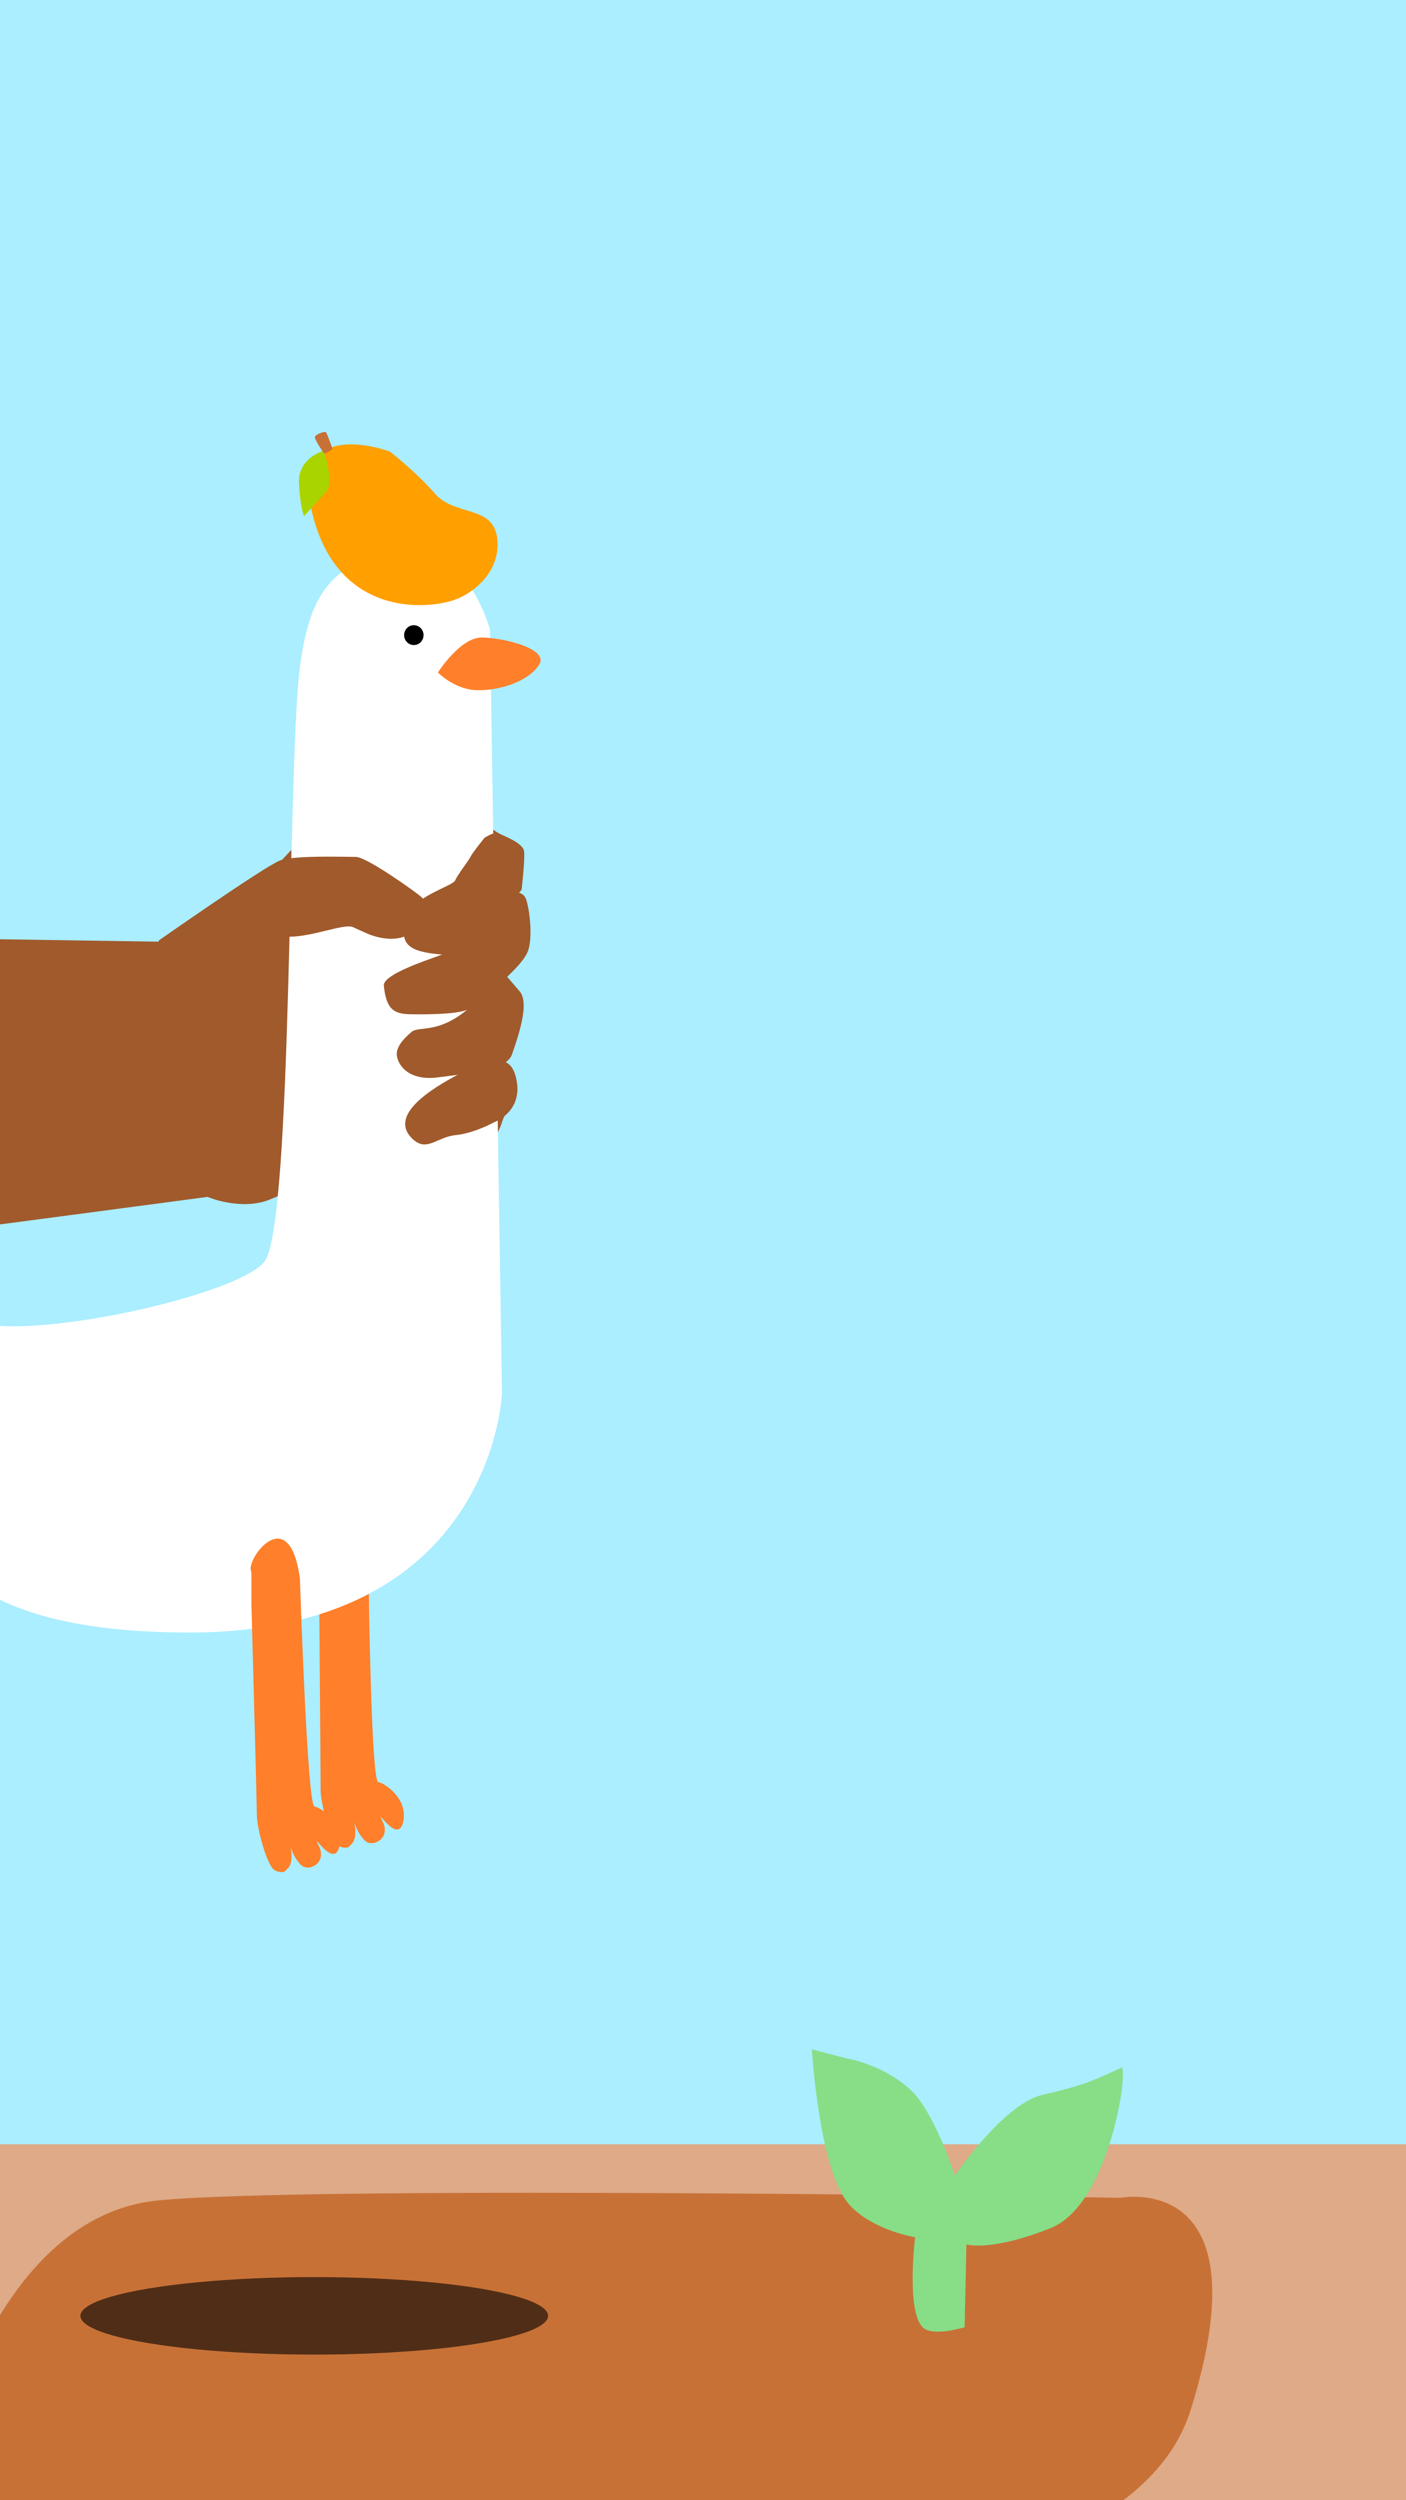<?xml version="1.0" encoding="UTF-8" standalone="no"?>
<!-- Created with Inkscape (http://www.inkscape.org/) -->

<svg
   width="1080"
   height="1920"
   viewBox="0 0 285.75 508"
   version="1.1"
   id="svg1"
   inkscape:export-filename="gooseBannerMobile.svg"
   inkscape:export-xdpi="125.26557"
   inkscape:export-ydpi="125.26557"
   xmlns:inkscape="http://www.inkscape.org/namespaces/inkscape"
   xmlns:sodipodi="http://sodipodi.sourceforge.net/DTD/sodipodi-0.dtd"
   xmlns="http://www.w3.org/2000/svg"
   xmlns:svg="http://www.w3.org/2000/svg">
  <rect x="0" y="0" width="285.75" height="508" fill="#808080" stroke="none"/>
  <sodipodi:namedview
     id="namedview1"
     pagecolor="#ffffff"
     bordercolor="#000000"
     borderopacity="0.25"
     inkscape:showpageshadow="2"
     inkscape:pageopacity="0.0"
     inkscape:pagecheckerboard="0"
     inkscape:deskcolor="#d1d1d1"
     inkscape:document-units="mm"
     inkscape:export-bgcolor="#aaeeffff" />
  <defs
     id="defs1" />
  <g
     inkscape:label="Layer 1"
     inkscape:groupmode="layer"
     id="layer1">
    <rect
       style="display:inline;fill:#aaeeff;fill-opacity:1;stroke-width:0.755;stroke-opacity:0.19"
       id="rect1-8"
       width="494.873"
       height="461.909"
       x="-133.92"
       y="-7.672"
       rx="0.023"
       ry="0.023" />
    <rect
       style="display:inline;fill:#deaa87;fill-opacity:1;stroke-width:1.378;stroke-opacity:0.19"
       id="rect15-8"
       width="520.503"
       height="78.191"
       x="-89.322"
       y="435.674"
       rx="0.023"
       ry="0.023" />
    <path
       style="display:inline;fill:#c87137;fill-opacity:1;stroke-width:0.862;stroke-opacity:0.19"
       d="m -11.092,496.939 c 0,0 10.812,-46.711 43.248,-49.86 32.436,-3.149 195.599,-0.525 195.599,-0.525 0,0 29.487,-5.773 14.252,43.037 -15.222,48.77 -140.064,38.839 -140.064,38.839 l -106.645,-8.922 -14.252,-3.149 z"
       id="path15-5"
       sodipodi:nodetypes="cscscccc" />
    <ellipse
       style="display:inline;fill:#502d16;fill-opacity:1;stroke-width:0.633;stroke-opacity:0.19"
       id="path16-5"
       cx="63.868"
       cy="470.532"
       rx="47.523"
       ry="7.873" />
    <path
       style="display:inline;fill:#a05a2c;fill-opacity:1;stroke-width:1.24;stroke-opacity:0.19"
       d="m -105.996,189.222 c 0,0 -3.133,72.022 -0.121,72.714 3.013,0.693 148.432,-18.774 148.432,-18.774 l 0.301,-51.673 z"
       id="path8-5"
       sodipodi:nodetypes="csccc" />
    <path
       style="display:inline;fill:#a05a2c;fill-opacity:1;stroke-width:0.882;stroke-opacity:0.19"
       d="m 57.312,174.717 1.912,-2.054 v 1.917 z"
       id="path12-6" />
    <path
       style="display:inline;fill:#a05a2c;fill-opacity:1;stroke-width:0.862;stroke-opacity:0.19"
       d="m 42.29,243.231 c 0,0 6.798,2.845 12.572,0.483 5.775,-2.362 13.146,-6.036 13.146,-6.036 l 4.423,-48.942 c 0,0 -17.815,-1.312 -18.307,-0.656 -0.491,0.656 -13.392,11.809 -13.392,11.809 z"
       id="path10-4"
       sodipodi:nodetypes="csccscc" />
    <path
       style="display:inline;fill:#a05a2c;fill-opacity:1;stroke-width:0.862;stroke-opacity:0.19"
       d="m 101.033,230.302 c 0,0 0.634,-1.137 0.83,-1.832 0.195,-0.696 0.691,-1.832 0.691,-1.832 l -2.563,1.206 z"
       id="path21-7"
       sodipodi:nodetypes="csccc" />
    <path
       style="display:inline;fill:#a05a2c;fill-opacity:1;stroke-width:0.862;stroke-opacity:0.19"
       d="m 99.534,167.791 0.174,2.459 5.256,0.928 c 0,0 -5.473,-2.551 -5.43,-3.387 z"
       id="path22-9" />
    <path
       style="display:inline;fill:#ff7f2a;fill-opacity:1;stroke-width:0.862;stroke-opacity:0.19"
       d="m 64.847,320.9 c 0,0 0.319,40.269 0.319,42.893 0,2.624 2.012,10.138 3.521,11.165 1.069,0.728 2.119,0.361 2.119,0.361 l 0.842,-0.869 c 0,0 1.047,-1.113 0.31,-4.262 -0.737,-3.149 -0.029,1.896 2.324,3.888 1.552,1.314 5.18,-0.575 3.491,-3.953 -1.83,-3.66 3.007,4.831 4.144,0.158 1.127,-4.635 -3.568,-7.936 -5.043,-8.198 -1.474,-0.262 -1.952,-40.919 -1.952,-40.919 0,0 -8.6,0 -10.075,-0.262 z"
       id="path5-0"
       sodipodi:nodetypes="cssccsssssccc" />
    <path
       style="display:inline;fill:#ffffff;fill-opacity:1;stroke-width:0.862;stroke-opacity:0.19"
       d="m 99.592,127.953 c 0,0 -5.167,-19.365 -19.287,-16.144 -12.793,2.918 -17.202,8.35 -19.287,23.195 -2.661,18.947 -1.39,113.935 -7.298,121.357 -5.808,7.298 -53.169,17.443 -61.162,11.134 -7.993,-6.309 -28.843,-9.649 -18.766,11.505 10.078,21.154 1.39,52.328 63.942,52.699 62.552,0.371 64.289,-48.617 64.289,-48.617 z"
       id="path2-4"
       sodipodi:nodetypes="csssssscc" />
    <path
       style="display:inline;fill:#ff7f2a;fill-opacity:1;stroke-width:0.862;stroke-opacity:0.19"
       d="m 51.098,325.948 c 0,0 1.101,40.176 1.101,42.801 0,2.624 2.012,10.138 3.521,11.165 1.069,0.728 2.119,0.361 2.119,0.361 l 0.842,-0.869 c 0,0 1.047,-1.113 0.31,-4.262 -0.737,-3.149 -0.029,1.896 2.324,3.888 1.552,1.314 5.18,-0.575 3.491,-3.953 -1.83,-3.66 3.007,4.831 4.144,0.158 1.127,-4.635 -3.568,-7.936 -5.043,-8.198 -1.474,-0.262 -2.951,-46.254 -2.951,-46.254 -2.173,-16.246 -11.357,-3.599 -9.858,-1.395 z"
       id="path5-3-6"
       sodipodi:nodetypes="cssccsssssccc" />
    <path
       style="display:inline;fill:#ff7f2a;fill-opacity:1;stroke-width:0.988;stroke-opacity:0.19"
       d="m 88.993,136.639 c 0,0 4.536,-7.106 8.863,-7.106 4.327,0 13.799,2.276 11.72,5.517 -2.35,3.663 -8.633,5.381 -12.96,5.165 -4.327,-0.215 -7.622,-3.577 -7.622,-3.577 z"
       id="path3-3"
       sodipodi:nodetypes="csssc" />
    <ellipse
       style="display:inline;fill:#000000;fill-opacity:1;stroke-width:1.13;stroke-opacity:0.19"
       id="path4-1"
       cx="84.106"
       cy="129.043"
       rx="1.976"
       ry="2.018" />
    <path
       style="display:inline;fill:#87de87;fill-opacity:1;stroke-width:3.318;stroke-opacity:0.19"
       d="m 171.976,418.212 c 0,0 7.098,1.068 12.87,6.194 5.036,4.472 9.201,17.597 9.201,17.597 0,0 9.927,-14.53 17.777,-16.356 7.851,-1.826 9.62,-2.532 16.03,-5.509 1.668,-0.775 -2.132,27.687 -14.301,32.556 -12.169,4.869 -17.143,3.327 -17.143,3.327 l -0.364,16.823 c 0,0 -6.404,1.985 -8.457,0.071 -3.474,-3.24 -1.603,-18.349 -1.603,-18.349 0,0 -8.341,-1.337 -13.145,-6.369 -6.386,-6.69 -7.834,-31.812 -7.834,-31.812 z"
       id="path6-0"
       sodipodi:nodetypes="cscsssccscscc" />
    <path
       style="display:inline;fill:#ff9f00;fill-opacity:1;stroke-width:0.862;stroke-opacity:0.19"
       d="m 79.255,91.761 c 0,0 -21.184,-7.974 -15.624,13.18 5.56,21.154 24.524,18.845 29.563,16.618 4.592,-2.029 8.688,-6.68 7.819,-12.433 -0.978,-6.477 -8.603,-4.29 -12.51,-8.721 -4.233,-4.802 -9.248,-8.645 -9.248,-8.645 z"
       id="path23-6"
       sodipodi:nodetypes="cssssc" />
    <path
       style="display:inline;fill:#aad400;fill-opacity:1;stroke-width:0.862;stroke-opacity:0.19"
       d="m 65.49,91.705 c 0,0 -5.037,1.476 -4.73,6.593 0.307,5.117 1.029,6.576 1.029,6.576 0,0 3.739,-4.075 4.579,-5.054 1.259,-1.467 0.075,-7.098 -0.54,-7.82 -0.614,-0.722 -0.338,-0.295 -0.338,-0.295 z"
       id="path25-6"
       sodipodi:nodetypes="cscssc" />
    <path
       style="display:inline;fill:#c87137;fill-opacity:1;stroke-width:0.862;stroke-opacity:0.19"
       d="m 65.736,91.968 c 0,0 -1.966,-2.821 -1.72,-3.28 0.246,-0.459 2.027,-1.181 2.273,-0.82 0.246,0.361 1.29,3.346 1.29,3.346 0,0 -1.567,1.279 -1.843,0.754 z"
       id="path24-1"
       sodipodi:nodetypes="csscc" />
    <path
       style="display:inline;fill:#a05a2c;fill-opacity:1;stroke-width:0.862;stroke-opacity:0.19"
       d="m 32.256,191.098 c 0,0 21.753,-15.236 24.702,-16.286 2.949,-1.05 13.14,-0.706 15.352,-0.706 2.212,0 12.013,7.02 13.242,8.07 1.229,1.05 2.401,4.189 -1.631,7.19 -4.105,3.056 -9.832,0.068 -9.832,0.068 -2.092,-0.925 -0.733,-0.311 -2.337,-1.059 -1.715,-0.8 -8.16,1.936 -12.829,1.936 -4.669,0 -18.067,10.759 -18.067,10.759 l -8.6,1.05 z"
       id="path9-4"
       sodipodi:nodetypes="csssscssccc" />
    <path
       style="display:inline;fill:#a05a2c;fill-opacity:1;stroke-width:0.862;stroke-opacity:0.19"
       d="m 98.498,170.195 c 0,0 2.248,-1.348 2.747,-0.943 0.499,0.405 5.146,1.859 5.285,3.822 0.144,2.025 -0.521,7.694 -0.521,7.694 0,0 -5.72,7.042 -7.17,8.309 -1.16,1.015 -5.618,5.125 -9.002,4.867 -7.519,-0.574 -8.334,-2.488 -7.529,-6.814 0.918,-4.933 9.656,-6.947 10.215,-8.283 0.466,-1.114 2.719,-3.983 3.03,-4.647 0.433,-0.926 2.945,-4.004 2.945,-4.004 z"
       id="path17-6"
       sodipodi:nodetypes="csscssssscc" />
    <path
       style="display:inline;fill:#a05a2c;fill-opacity:1;stroke-width:0.862;stroke-opacity:0.19"
       d="m 103.503,181.422 c 0,0 2.752,-0.762 3.445,1.355 0.693,2.117 1.498,8.403 0.113,11.004 -2.075,3.898 -9.434,9.112 -11.429,10.979 -1.348,1.261 -7.615,1.377 -12.045,1.321 -3.466,-0.044 -5.077,-0.875 -5.58,-5.808 -0.268,-2.622 11.757,-6.105 12.489,-6.604 1.26,-0.859 4.215,-2.387 4.749,-4.571 0.534,-2.184 7.909,-8.603 7.909,-8.603 z"
       id="path18-2"
       sodipodi:nodetypes="cssssssscc" />
    <path
       style="display:inline;fill:#a05a2c;fill-opacity:1;stroke-width:0.889;stroke-opacity:0.19"
       d="m 101.161,215.713 c 0,0 -2.36,-0.52 -9.002,3.12 -6.405,3.51 -12.766,8.296 -8.348,12.544 2.927,2.815 4.935,-0.367 8.776,-0.742 3.841,-0.375 7.889,-2.646 7.889,-2.646 0,0 5.588,-1.996 4.554,-8.254 -0.837,-5.064 -3.869,-4.023 -3.869,-4.023 z"
       id="path19-6"
       sodipodi:nodetypes="cssscsc" />
    <path
       style="display:inline;fill:#a05a2c;fill-opacity:1;stroke-width:0.862;stroke-opacity:0.19"
       d="m 102.836,198.177 c 0,0 -3.191,3.257 -8.34,7.33 -5.69,4.5 -9.426,2.969 -10.816,4.129 -1.292,1.078 -3.42,3.079 -2.997,5.057 0.553,2.59 3.301,4.964 8.601,4.175 5.061,-0.753 13.553,-1.113 14.769,-4.639 1.216,-3.526 3.649,-10.391 1.564,-12.804 -2.085,-2.412 -2.78,-3.247 -2.78,-3.247 z"
       id="path20-7"
       sodipodi:nodetypes="cssssssc" />
  </g>
</svg>
